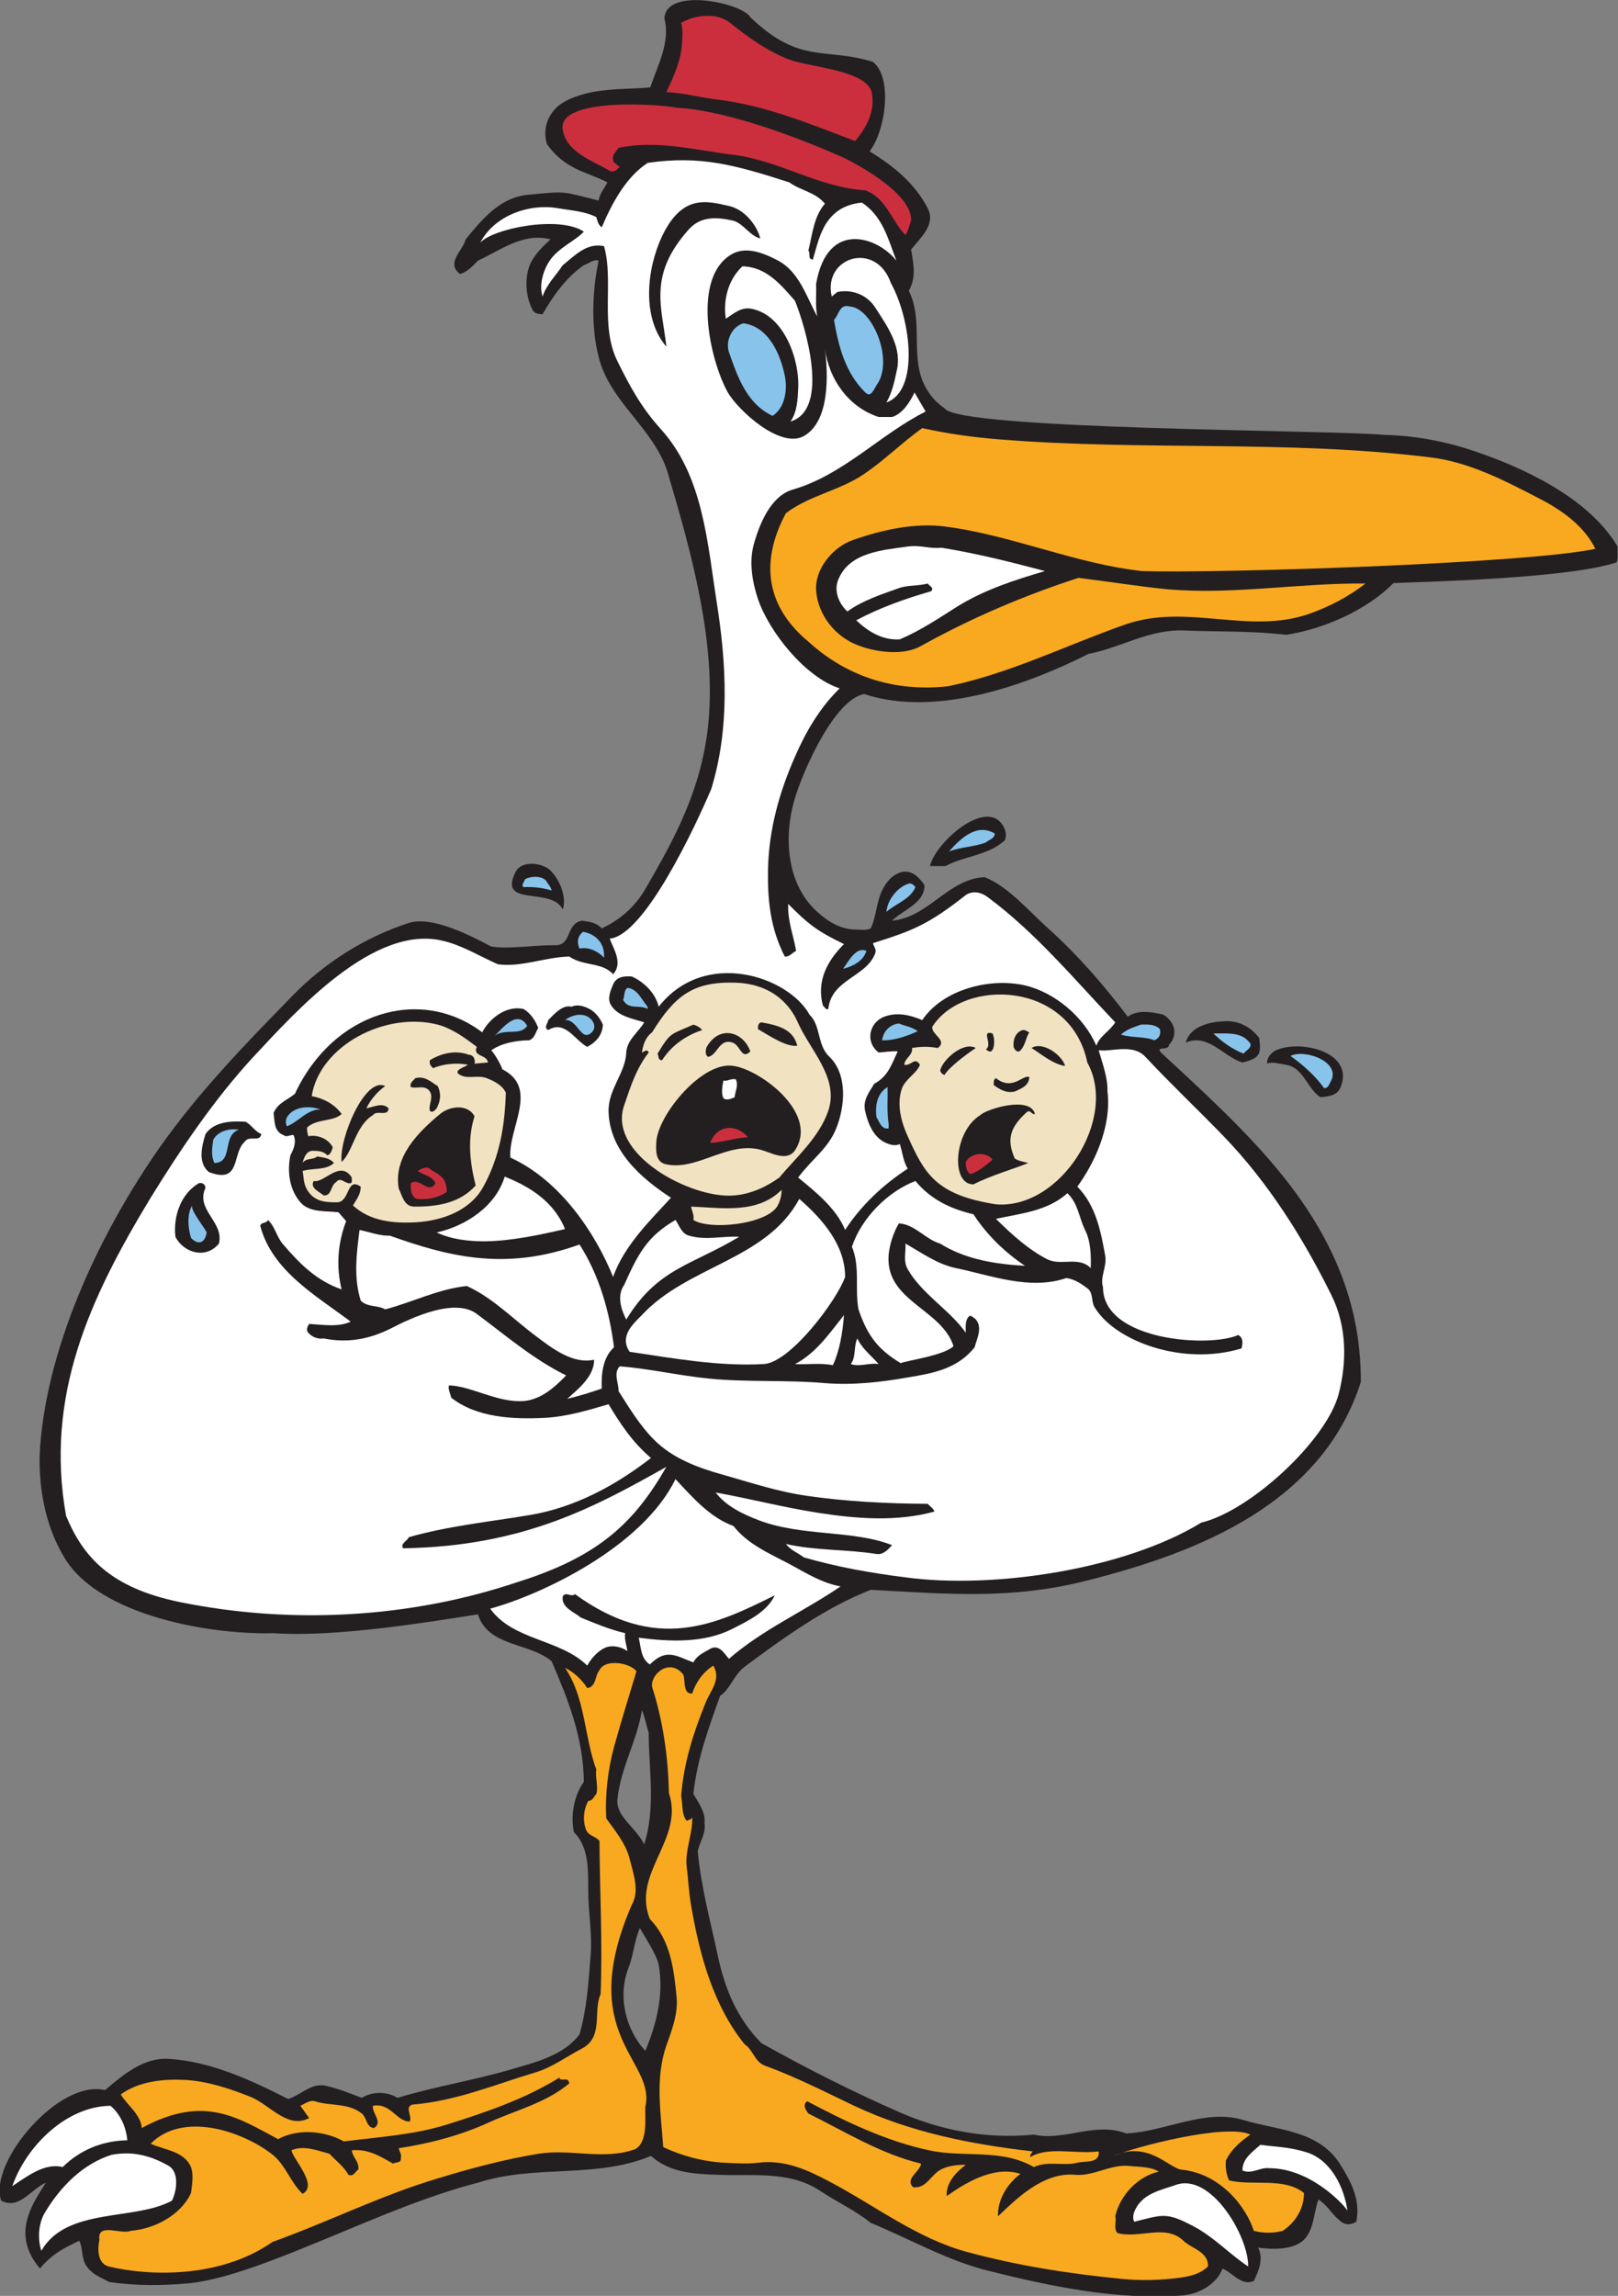 <?xml version="1.0" encoding="UTF-8" standalone="no"?>
<svg
   xmlns:dc="http://purl.org/dc/elements/1.1/"
   xmlns:cc="http://creativecommons.org/ns#"
   xmlns:rdf="http://www.w3.org/1999/02/22-rdf-syntax-ns#"
   xmlns:svg="http://www.w3.org/2000/svg"
   xmlns="http://www.w3.org/2000/svg"
   viewBox="0 0 684.707 971.133"
   height="971.133"
   width="684.707"
   xml:space="preserve"
   id="svg2"
   version="1.1"><rect x="0" y="0" width="684.707" height="971.133" fill="#808080" stroke="none"/><defs
     id="defs6" /><g
     transform="matrix(1.333,0,0,-1.333,0,971.133)"
     id="g10"><g
       transform="scale(0.1)"
       id="g12"><path
         id="path14"
         style="fill:#231f20;fill-opacity:1;fill-rule:evenodd;stroke:none"
         d="m 2381.98,7230.74 c 158.4,-151.92 237.6,-94.32 389.52,-141.84 64.8,-52.56 38.16,-222.48 -10.8,-283.68 76.32,-47.52 142.56,-100.08 184.32,-180.72 27.36,-51.84 -24.48,-95.04 -52.56,-131.04 7.92,-48.24 16.56,-87.84 -7.21,-131.04 43.21,-87.84 10.8,-187.2 38.89,-272.88 12.24,-38.16 38.88,-76.32 74.16,-99.36 36.72,-69.84 1249.92,-69.12 1396.8,-84.96 103.68,-2.16 205.92,-23.04 300.95,-56.88 126.74,-43.92 344.89,-137.52 439.22,-297.36 -1.45,-7.92 2.87,-40.32 -3.61,-50.4 -159.84,-51.84 -612,-61.2 -707.77,-65.52 -85.67,-86.4 -221.03,-145.44 -340.55,-164.16 -110.16,12.96 -215.28,9.36 -322.56,13.68 -113.05,5.04 -201.6,-54.72 -305.28,-74.16 -174.96,-88.56 -474.48,-205.92 -712.08,-127.44 -96.48,-18 -195.84,-249.84 -219.6,-329.76 -36,-118.8 -29.52,-270.72 70.56,-361.44 36,-32.4 75.6,-56.16 123.84,-56.16 11.51,0 33.12,-3.6 46.08,3.6 18.72,39.6 18,88.56 39.59,127.44 12.25,22.32 28.81,41.04 52.57,49.68 35.28,12.24 60.48,-13.68 78.48,-39.6 0.71,-57.6 -66.24,-77.04 -102.96,-113.04 116.65,10.8 177.12,132.48 293.76,138.24 76.32,-30.24 140.4,-108 205.92,-166.32 94.32,-85.68 172.08,-175.68 248.4,-276.48 33.12,23.04 75.59,15.12 113.04,6.48 40.32,-25.2 45.36,-67.68 18.01,-95.76 0.71,-20.88 -49.69,-1.44 -21.61,-28.08 217.44,-201.6 434.16,-396 549.36,-655.2 56.16,-126.72 81.35,-249.84 81.35,-386.64 -123.11,-385.2 -513.35,-540.72 -871.91,-630.72 -238.32,-60.48 -440.64,-41.76 -684,-28.8 -141.12,-54.72 -275.76,-151.2 -400.32,-244.08 -34.56,-25.92 -45.36,-70.56 -77.76,-92.16 -36,-100.8 -73.44,-200.88 -84.96,-311.76 17.28,-28.79 39.6,-59.76 35.28,-92.15 5.04,-30.97 -14.4,-59.77 -21.6,-88.57 10.8,-115.92 41.04,-224.64 64.08,-333.36 22.32,-104.402 60.48,-197.285 138.24,-276.485 143.28,-79.91 286.56,-152.636 439.2,-219.597 128.88,-56.153 272.17,-85.676 425.52,-70.559 97.92,-21.601 193.67,41.758 293.76,3.606 126,6.472 249.83,79.91 372.24,42.48 105.84,-32.402 236.16,-30.969 305.28,-138.246 34.56,-54.715 66.95,-114.48 52.56,-184.324 -18,-10.789 -36.01,-11.512 -52.56,3.605 -28.08,23.035 -37.44,47.52 -67.69,66.961 -18.71,-51.121 -12.23,-121.679 -74.15,-145.437 -39.6,-15.129 -84.24,-11.524 -117.36,-7.207 18,-34.551 2.16,-74.153 -13.68,-105.84 -40.32,-17.277 -65.52,25.926 -99.36,38.887 C 3860.86,34.336 3802.54,4.824 3752.86,1.223 3546.22,-13.895 3338.86,29.297 3140.14,78.984 3008.38,111.379 2890.3,179.777 2764.3,231.621 c -51.12,41.035 -108,66.242 -162.72,102.961 -97.2,63.359 -214.56,44.637 -322.56,49.676 -79.92,2.156 -154.8,7.922 -212.4,59.765 C 1889.5,370.578 1700.14,418.098 1517.26,359.063 1208.38,280.578 839.02,67.461 602.855,40.098 513.578,32.18 437.262,31.457 347.262,43.703 321.34,58.098 291.816,67.461 273.102,96.984 257.98,120.02 263.738,150.977 251.5,174.738 203.98,152.422 164.379,132.258 126.938,86.894 34.059,194.902 102.461,291.379 145.66,359.063 98.141,338.898 60.699,271.945 3.816,302.18 -37.938,422.422 187.418,688.82 333.578,652.824 c 57.598,49.676 123.84,104.395 202.32,99.356 133.2,-8.645 258.481,-66.242 378.719,-127.442 39.602,12.246 74.16,51.121 116.643,42.481 41.04,-8.637 79.2,-24.485 117.36,-38.879 33.12,20.879 79.92,20.879 113.04,0 116.64,35.281 240.48,55.441 354.96,88.555 79.92,23.769 171.36,43.925 223.2,113.046 23.76,82.082 28.8,169.922 35.28,252.009 5.04,61.91 -5.76,126.71 -7.2,184.31 -2.16,70.56 7.2,152.64 -46.08,205.2 -10.8,53.28 0,115.2 31.68,159.84 -1.44,140.4 -50.4,262.08 -102.24,382.33 -69.12,59.75 -201.6,45.35 -234,149.03 -156.96,-24.48 -449.28,-73.44 -648.721,-59.76 -198.004,-5.76 -550.082,54.01 -662.402,236.88 -65.516,106.56 -87.117,238.32 -78.477,358.56 25.195,326.87 193.68,681.12 379.442,946.08 123.117,174.96 271.437,327.6 421.918,481.68 101.52,104.4 230.4,185.76 368.64,230.4 74.16,23.76 198,-41.04 262.07,-74.88 62.65,-8.64 134.65,5.04 201.61,4.32 56.16,-1.44 33.12,67.68 85.68,77.76 23.04,-2.88 46.8,-5.76 63.36,-24.48 58.32,28.08 105.12,66.24 141.84,131.04 91.44,157.68 172.08,307.44 195.12,506.16 29.52,264.24 -52.56,555.84 -127.44,808.56 -42.48,140.4 -184.33,223.92 -219.6,368.64 -24.48,95.76 -20.16,208.08 0,304.56 -15.84,5.76 -30.96,-9.36 -46.8,-14.4 -57.6,-39.6 -98.64,-99.36 -131.04,-155.52 -12.24,0.72 -24.48,0.72 -31.68,13.68 -24.48,45.36 -27.36,116.64 0,159.84 14.4,23.76 34.56,43.2 56.88,64.08 -87.12,22.32 -158.4,-34.56 -230.4,-67.68 -17.28,-18 -34.56,-36 -56.88,-42.48 -46.08,36 9.35,74.16 18,110.16 49.68,60.48 106.56,131.76 195.12,141.12 131.04,12.96 108.72,10.8 226.8,-18 3.59,20.88 17.28,37.44 28.08,57.6 -66.24,34.56 -131.04,38.16 -191.52,120.24 -17.28,53.28 6.48,108 53.28,134.64 88.56,49.68 199.44,38.16 274.32,46.8 22.32,66.96 64.8,144 44.64,218.88 6.47,101.52 249.84,47.52 272.88,3.6 z M 2091.1,1050.27 c 17.28,-94.332 -7.92,-190.805 -42.48,-272.887 -61.92,66.953 -89.28,173.515 -52.56,265.677 15.12,39.6 18,84.96 35.28,123.83 16.56,-28.79 54,-85.67 59.76,-116.62 z m -31.68,736.55 c 0,-117.36 23.04,-237.6 -14.4,-354.24 -23.76,51.12 -90,88.56 -84.96,141.85 9.36,99.35 62.64,187.19 77.76,283.67 9.36,-19.44 13.68,-48.24 21.6,-71.28 z m -311.76,2736 c 30.96,-30.96 51.84,-85.68 38.88,-123.84 -35.28,74.88 -208.8,4.32 -149.04,120.96 19.44,36 84.96,28.08 110.16,2.88 z m 1442.15,131.04 c 3.61,-10.08 5.05,-25.2 0,-35.28 -53.27,-48.24 -127.43,-48.96 -187.92,-81.36 -15.84,0 -38.87,-0.72 -49.67,0 18.72,78.48 191.52,228.24 237.59,116.64 z m 807.85,-662.4 c 5.04,-47.52 6.48,-63.36 -53.28,-77.76 -61.2,18.72 -108.73,93.6 -180,63.36 14.4,52.56 75.6,65.52 123.84,67.68 46.08,2.16 82.8,-18.72 109.44,-53.28 z m 258.48,-155.52 c -10.8,-28.08 -38.88,-29.52 -63.36,-32.4 -41.04,23.04 -54,94.32 -110.16,102.96 -19.44,2.88 -44.64,10.8 -59.76,3.6 -2.16,18.72 12.96,35.28 28.08,42.48 79.2,35.28 249.84,-6.48 205.2,-116.64 v 0" /><path
         id="path16"
         style="fill:#cb2f3e;fill-opacity:1;fill-rule:evenodd;stroke:none"
         d="m 2505.82,7096.1 c 66.24,-24.48 249.83,-33.84 262.08,-106.56 10.8,-59.76 -18.72,-110.88 -53.28,-151.92 -141.12,54 -282.96,112.32 -432,131.04 -57.6,6.48 -108.73,21.6 -167.05,24.48 23.05,49.68 46.81,99.36 49.69,156.24 1.44,20.88 2.88,42.48 -2.88,63.36 45.36,26.64 115.2,33.12 155.52,0 59.04,-47.52 120.24,-90.72 187.92,-116.64 v 0" /><path
         id="path18"
         style="fill:#cb2f3e;fill-opacity:1;fill-rule:evenodd;stroke:none"
         d="m 2147.98,6943.46 c 166.32,-8.64 403.92,-102.24 531.36,-159.12 59.04,-28.8 216.71,-118.08 213.12,-198.72 -5.76,-15.12 -8.64,-32.4 -18,-46.08 -43.92,43.2 -59.76,117.36 -127.44,141.84 -147.59,8.64 -274.32,95.76 -421.92,113.04 -120.24,15.12 -241.92,47.52 -361.44,21.6 -10.08,-13.68 -25.2,-28.08 -14.4,-46.08 l 18,-14.4 c -7.92,-7.92 -15.84,-16.56 -28.8,-13.68 -54.72,32.4 -139.68,59.04 -151.92,131.04 -19.44,105.84 313.19,81.36 361.44,70.56 v 0" /><path
         id="path20"
         style="fill:#ffffff;fill-opacity:1;fill-rule:evenodd;stroke:none"
         d="m 2828.38,6386.9 c 64.8,-118.08 90,-342 -14.4,-378.72 18,30.96 25.92,67.68 31.67,95.76 20.89,77.04 -27.35,144 -66.95,205.2 -25.92,41.04 -74.16,59.04 -120.24,49.68 l -18,-14.4 c -28.8,125.28 140.4,178.56 187.92,42.48 v 0" /><path
         id="path22"
         style="fill:#ffffff;fill-opacity:1;fill-rule:evenodd;stroke:none"
         d="m 2523.82,6330.74 c 32.4,-79.92 113.04,-344.88 -14.4,-383.04 21.6,30.24 23.04,72.72 24.47,102.96 5.77,92.16 -44.63,235.44 -148.32,254.88 -33.11,6.48 -56.87,-15.84 -81.35,-31.68 -9.36,61.92 8.64,125.28 52.56,166.32 75.6,-1.44 122.4,-58.32 167.04,-109.44 v 0" /><path
         id="path24"
         style="fill:#88c3ec;fill-opacity:1;fill-rule:evenodd;stroke:none"
         d="m 2785.9,6067.94 c -10.8,-15.12 -20.16,-46.8 -38.88,-28.08 -63.36,62.64 -84.96,145.44 -99.36,230.4 15.84,15.84 17.28,51.84 49.68,42.48 71.29,-3.6 139.68,-167.04 88.56,-244.8 v 0" /><path
         id="path26"
         style="fill:#88c3ec;fill-opacity:1;fill-rule:evenodd;stroke:none"
         d="m 2491.42,6093.14 c 9.36,-43.92 0.72,-102.24 -38.88,-127.44 -82.81,38.88 -111.6,126 -138.24,201.6 -12.24,36 9.36,82.08 46.08,92.16 81.36,-11.52 117.36,-100.08 131.04,-166.32 v 0" /><path
         id="path28"
         style="fill:#f9a91f;fill-opacity:1;fill-rule:evenodd;stroke:none"
         d="m 3175.42,5890.82 c 455.04,-36.72 911.52,-0.72 1365.12,-56.88 122.4,-14.4 236.16,-73.44 347.04,-131.04 69.84,-36 141.12,-85.68 177.12,-159.12 -217.44,-46.8 -1203.84,-78.48 -1439.28,-70.56 -211.68,23.04 -412.56,113.76 -623.53,141.12 -97.91,12.96 -200.87,-10.08 -293.75,-42.48 -63.37,-21.6 -120.96,-90.72 -117.36,-159.12 5.04,-77.04 59.76,-149.76 138.24,-177.12 56.88,-20.88 140.41,-30.96 195.12,0 157.68,87.84 326.16,159.84 499.68,216 93.6,-11.52 187.2,-26.64 280.07,-36 209.53,-18.72 419.77,20.16 630.73,18 -52.56,-41.76 -115.19,-73.44 -177.12,-95.76 -193.68,-68.4 -390.96,35.28 -588.24,-35.28 -187.92,-66.24 -364.32,-154.8 -560.16,-195.12 -195.12,-20.88 -341.28,48.96 -442.8,141.84 -148.32,123.12 -144.72,271.44 -71.28,407.52 76.32,57.6 170.63,71.28 248.4,124.56 64.08,43.2 121.68,100.8 184.31,145.44 80.65,-18 164.16,-29.52 247.69,-36 v 0" /><path
         id="path30"
         style="fill:#ffffff;fill-opacity:1;fill-rule:evenodd;stroke:none"
         d="m 2988.22,5547.38 c 110.88,-18 218.16,-44.64 329.04,-74.16 -97.2,-28.8 -193.69,-59.76 -280.08,-113.76 -59.04,-37.44 -117.37,-76.32 -180.72,-102.96 -55.44,-3.6 -100.81,25.2 -138.24,60.48 75.6,40.32 155.52,68.4 237.6,92.16 11.52,10.08 -5.76,17.28 -10.8,24.48 -28.8,-7.92 -63.36,-5.04 -88.56,-13.68 -56.16,-20.16 -115.92,-38.88 -166.32,-74.88 -26.64,23.76 -44.64,66.24 -28.08,102.96 36,84.24 136.8,91.44 219.6,102.96 41.76,5.76 68.4,-7.92 106.56,-3.6 v 0" /><path
         id="path32"
         style="fill:#88c3ec;fill-opacity:1;fill-rule:evenodd;stroke:none"
         d="m 3158.14,4640.18 c -0.72,-16.56 -19.44,-19.44 -28.08,-28.08 -37.44,-14.4 -80.63,-14.4 -117.36,-28.8 38.16,43.2 89.28,90.72 145.44,56.88 v 0" /><path
         id="path34"
         style="fill:#88c3ec;fill-opacity:1;fill-rule:evenodd;stroke:none"
         d="m 1733.26,4491.14 c 5.76,-10.8 15.84,-19.44 18,-31.68 -28.08,8.64 -56.88,12.24 -89.28,10.8 -8.64,7.92 2.88,15.84 4.32,24.48 15.12,10.08 51.12,12.96 66.96,-3.6 v 0" /><path
         id="path36"
         style="fill:#88c3ec;fill-opacity:1;fill-rule:evenodd;stroke:none"
         d="m 2906.14,4470.26 c -15.84,-38.16 -61.2,-51.84 -92.16,-78.48 3.6,37.44 32.4,75.6 67.68,88.56 10.08,4.32 18.72,-2.16 24.48,-10.08 v 0" /><path
         id="path38"
         style="fill:#88c3ec;fill-opacity:1;fill-rule:evenodd;stroke:none"
         d="m 1917.58,4246.34 c -18.72,20.16 -49.68,35.28 -77.76,28.8 -8.64,19.44 -7.2,38.16 10.8,53.28 30.24,-4.32 70.56,-28.08 66.96,-82.08 v 0" /><path
         id="path40"
         style="fill:#88c3ec;fill-opacity:1;fill-rule:evenodd;stroke:none"
         d="m 2750.61,4267.94 c -10.07,-33.12 -44.63,-49.68 -74.15,-56.88 18,24.48 41.04,71.28 74.15,56.88 v 0" /><path
         id="path42"
         style="fill:#88c3ec;fill-opacity:1;fill-rule:evenodd;stroke:none"
         d="m 2055.82,4090.82 v -7.2 c -27.36,15.12 -59.76,-4.32 -77.76,28.8 5.76,12.24 1.44,28.8 13.68,38.16 32.4,-2.88 45.36,-38.16 64.08,-59.76 v 0" /><path
         id="path44"
         style="fill:#88c3ec;fill-opacity:1;fill-rule:evenodd;stroke:none"
         d="m 1878.7,4048.34 c 10.08,-12.96 11.52,-27.36 0,-38.88 -33.84,-33.12 -44.64,42.48 -84.96,38.88 23.04,18 63.36,26.64 84.96,0 v 0" /><path
         id="path46"
         style="fill:#88c3ec;fill-opacity:1;fill-rule:evenodd;stroke:none"
         d="m 1673.5,4030.34 c -20.16,-33.12 -70.56,-7.2 -102.96,-31.68 20.16,18 70.56,87.12 102.96,31.68 v 0" /><path
         id="path48"
         style="fill:#88c3ec;fill-opacity:1;fill-rule:evenodd;stroke:none"
         d="m 2913.34,4013.06 c -32.4,-15.12 -75.61,-30.24 -113.04,-28.8 4.32,28.8 24.47,50.4 53.27,53.28 19.45,-7.92 41.77,-10.8 59.77,-24.48 v 0" /><path
         id="path50"
         style="fill:#88c3ec;fill-opacity:1;fill-rule:evenodd;stroke:none"
         d="m 3682.3,4019.54 c 4.32,-18.72 -4.32,-29.52 -17.28,-35.28 -33.13,12.96 -72,7.2 -106.56,18 18.72,17.28 41.75,23.76 63.36,31.68 23.04,0.72 45.36,1.44 60.48,-14.4 v 0" /><path
         id="path52"
         style="fill:#88c3ec;fill-opacity:1;fill-rule:evenodd;stroke:none"
         d="m 3969.58,3973.46 c 3.6,-15.12 -14.4,-20.88 -21.6,-31.68 -34.56,13.68 -69.12,37.44 -95.76,64.08 48.24,0 91.44,5.04 117.36,-32.4 v 0" /><path
         id="path54"
         style="fill:#ffffff;fill-opacity:1;fill-rule:evenodd;stroke:none"
         d="m 3636.22,3931.7 c 79.92,-85.68 165.6,-166.32 248.4,-252 141.12,-146.16 253.44,-324 343.44,-506.88 47.51,-96.48 48.24,-209.52 21.6,-311.77 -38.88,-146.15 -279.36,-370.07 -436.32,-407.51 -241.2,-147.6 -656.64,-211.68 -938.88,-173.52 -109.44,13.68 -218.16,33.12 -322.56,63.36 -18.72,14.41 -42.48,23.04 -56.88,42.48 95.76,-21.6 191.52,-16.56 287.28,-31.68 21.59,-3.6 38.16,15.12 49.68,28.08 -126,48.96 -284.4,26.64 -421.92,78.48 -51.12,19.44 -104.4,44.64 -138.24,88.56 108,-19.44 213.12,-46.8 322.56,-64.09 123.84,-19.43 252.72,-29.51 372.24,3.61 -3.6,10.08 -14.4,16.56 -21.6,24.48 -127.44,0.72 -257.76,7.2 -382.32,25.2 -92.16,12.96 -180.72,42.48 -269.28,67.68 -78.48,21.61 -158.4,51.84 -216,109.44 -44.64,43.92 -79.92,102.24 -113.76,155.52 0.72,26.65 -17.28,56.16 3.6,78.48 93.6,-7.2 188.64,-29.52 283.68,-38.88 123.12,-12.24 246.96,-3.6 367.92,-14.4 87.84,-7.2 177.84,2.88 262.8,18 77.77,12.96 156.97,25.93 212.4,95.76 7.2,27.36 28.08,66.96 0,92.16 -5.76,2.17 -10.08,10.08 -17.28,6.48 -13.68,-12.96 -10.8,-33.84 -10.8,-52.56 -50.41,72 -138.25,121.68 -184.32,201.61 -15.12,25.91 -5.04,55.43 -7.2,81.35 51.84,-29.52 101.52,-65.51 159.84,-77.76 111.6,-23.04 234.72,-71.28 350.64,-31.68 25.2,-2.88 46.8,-17.28 66.95,-32.4 20.89,-15.12 10.81,-45.35 25.21,-63.36 64.79,-104.4 277.2,-184.32 464.4,-127.44 3.6,15.12 6.48,33.84 -10.8,42.48 -87.84,-40.32 -429.84,-20.16 -429.12,152.64 -10.08,29.52 12.96,65.52 7.2,98.65 -14.4,79.19 -29.52,159.11 -88.57,219.59 51.13,69.84 109.45,187.92 95.77,301.68 0.72,46.08 -15.12,84.96 -28.08,131.04 41.04,-5.76 108,22.32 148.32,-20.88 v 0" /><path
         id="path56"
         style="fill:#88c3ec;fill-opacity:1;fill-rule:evenodd;stroke:none"
         d="m 4224.46,3853.22 c -5.03,-8.64 -7.92,-21.6 -20.89,-20.88 -29.51,41.04 -66.95,73.44 -106.55,102.24 45.36,23.04 162.71,-19.44 127.44,-81.36 v 0" /><path
         id="path58"
         style="fill:#ffffff;fill-opacity:1;fill-rule:evenodd;stroke:none"
         d="m 2335.9,3860.42 c 9.36,-19.44 -2.16,-37.44 -3.6,-56.88 -14.4,-6.48 -25.92,-10.08 -35.28,-3.6 -7.92,13.68 -4.32,39.6 0,56.88 10.08,-4.32 23.76,7.2 38.88,3.6 v 0" /><path
         id="path60"
         style="fill:#231f20;fill-opacity:1;fill-rule:evenodd;stroke:none"
         d="m 2513.02,3690.5 c -0.72,-56.88 -66.24,-44.64 -92.16,-21.6 -1.44,28.08 -37.44,48.24 -60.48,60.48 -36,8.64 -69.12,13.68 -102.24,-10.8 -30.24,-23.04 -33.84,-51.12 -39.6,-81.36 -23.04,-15.84 -59.76,-23.04 -84.96,-14.4 -30.96,67.68 58.32,190.08 124.56,216 10.8,-20.88 -10.08,-59.04 17.28,-70.56 33.12,5.04 78.47,-17.28 99.36,21.6 0,19.44 0,44.64 0,59.76 59.76,-28.8 139.68,-83.52 138.24,-159.12 v 0" /><path
         id="path62"
         style="fill:#88c3ec;fill-opacity:1;fill-rule:evenodd;stroke:none"
         d="m 2821.18,3718.58 v -13.68 c -23.04,-5.04 -29.52,21.6 -38.88,35.28 -4.32,38.16 2.16,75.6 35.28,95.76 1.44,-39.6 -2.88,-76.32 3.6,-117.36 v 0" /><path
         id="path64"
         style="fill:#88c3ec;fill-opacity:1;fill-rule:evenodd;stroke:none"
         d="m 1017.58,3764.66 c -43.201,0.72 -69.123,-38.88 -106.56,-53.28 -5.043,7.2 -4.321,20.88 0,28.8 21.597,34.56 70.558,37.44 106.56,24.48 v 0" /><path
         id="path66"
         style="fill:#231f20;fill-opacity:1;fill-rule:evenodd;stroke:none"
         d="m 3186.22,3740.18 3.59,2.88 c -21.59,-33.12 -28.07,-81.36 -14.39,-120.24 -21.6,23.76 -55.44,46.8 -91.44,32.4 12.24,45.36 61.2,77.76 102.24,84.96 v 0" /><path
         id="path68"
         style="fill:#231f20;fill-opacity:1;fill-rule:evenodd;stroke:none"
         d="m 1463.98,3736.58 c 7.92,-26.64 -20.88,-38.16 -20.88,-60.48 -1.44,-46.08 5.04,-94.32 38.88,-124.56 -2.16,-12.24 -9.36,-25.92 -21.6,-31.68 -16.56,51.84 -70.56,100.08 -123.84,92.16 -22.32,53.28 95.76,133.92 127.44,124.56 v 0" /><path
         id="path70"
         style="fill:#88c3ec;fill-opacity:1;fill-rule:evenodd;stroke:none"
         d="m 758.379,3700.58 c -54.723,-18.72 -15.84,-103.67 -77.758,-105.84 -11.523,24.48 -7.203,47.52 -3.605,74.16 16.562,28.8 52.562,36 81.363,31.68 v 0" /><path
         id="path72"
         style="fill:#cb2f3e;fill-opacity:1;fill-rule:evenodd;stroke:none"
         d="m 2374.78,3676.1 c -36,0.72 -84.24,-17.28 -120.24,-17.28 25.92,64.08 89.28,56.16 120.24,17.28 v 0" /><path
         id="path74"
         style="fill:#cb2f3e;fill-opacity:1;fill-rule:evenodd;stroke:none"
         d="m 3150.94,3605.54 c -20.16,-17.28 -43.92,-38.16 -70.56,-46.08 -12.96,9.36 -14.4,24.48 -14.4,38.88 18,30.25 64.08,33.84 84.96,7.2 v 0" /><path
         id="path76"
         style="fill:#cb2f3e;fill-opacity:1;fill-rule:evenodd;stroke:none"
         d="m 1414.3,3530.66 c 2.16,-9.36 5.04,-18 3.6,-28.08 -27.36,-18 -59.04,-25.2 -95.76,-21.6 -19.44,10.8 -18,30.97 -18,49.68 29.52,20.16 56.16,-37.44 78.48,0 -11.52,23.77 -38.16,25.92 -56.88,38.88 12.24,7.2 30.24,18 42.48,3.6 17.28,-10.08 40.32,-21.6 46.08,-42.48 v 0" /><path
         id="path78"
         style="fill:#ffffff;fill-opacity:1;fill-rule:evenodd;stroke:none"
         d="m 1793.74,3385.21 c -78.48,-17.99 -169.92,-38.15 -255.6,-38.87 -50.4,0 -104.4,5.76 -151.92,28.09 91.44,20.15 187.2,82.07 216,177.11 110.88,-43.2 165.6,-102.24 191.52,-166.33 v 0" /><path
         id="path80"
         style="fill:#ffffff;fill-opacity:1;fill-rule:evenodd;stroke:none"
         d="m 3090.46,3432.02 c 42.48,-65.52 99.35,-120.24 163.43,-163.43 -92.15,5.04 -189.35,20.15 -269.27,70.55 -47.52,13.68 -79.92,61.2 -131.05,64.08 -18,-30.24 -29.51,-68.4 -32.39,-99.36 -12.24,-146.88 167.76,-171.36 205.92,-290.16 -30.96,-30.24 -148.32,-45.36 -167.76,-54 -71.28,43.2 -105.12,85.68 -133.92,170.64 -12.24,66.24 5.76,134.64 -20.88,198.72 30.23,91.44 113.76,174.96 201.6,208.8 50.4,-61.2 115.2,-89.27 184.32,-105.84 v 0" /><path
         id="path82"
         style="fill:#f1e2c1;fill-opacity:1;fill-rule:evenodd;stroke:none"
         d="m 2466.94,3456.5 c -38.16,-57.6 -214.56,-74.88 -265.68,-42.48 2.88,16.56 -5.04,28.08 -7.2,42.48 96.48,-3.6 209.52,-24.48 287.28,53.28 0,-18 -4.32,-36 -14.4,-53.28 v 0" /><path
         id="path84"
         style="fill:#ffffff;fill-opacity:1;fill-rule:evenodd;stroke:none"
         d="m 3444.7,3382.34 c 18,-35.28 19.44,-82.07 18,-120.96 -38.88,38.89 -94.32,5.76 -138.24,28.08 -59.04,30.24 -111.6,77.76 -162.72,128.16 79.2,17.28 163.44,24.48 226.8,81.36 34.56,-32.4 36.73,-77.76 56.16,-116.64 v 0" /><path
         id="path86"
         style="fill:#ffffff;fill-opacity:1;fill-rule:evenodd;stroke:none"
         d="m 2682.94,3233.3 c -25.92,-74.16 -174.24,-272.16 -258.48,-276.48 -141.84,-7.92 -284.4,18 -425.52,38.88 -33.12,48.96 9.36,87.12 38.88,116.64 145.44,156.96 395.28,174.24 499.68,368.64 74.88,-65.52 145.44,-146.88 145.44,-247.68 v 0" /><path
         id="path88"
         style="fill:#88c3ec;fill-opacity:1;fill-rule:evenodd;stroke:none"
         d="m 656.137,3374.43 c -5.039,-33.13 -26.641,-41.77 -49.676,-17.29 -9.359,29.52 -13.684,74.88 3.598,102.96 -6.481,-14.4 39.597,-70.56 46.078,-85.67 v 0" /><path
         id="path90"
         style="fill:#ffffff;fill-opacity:1;fill-rule:evenodd;stroke:none"
         d="m 2186.86,3364.34 c 54.72,-15.84 104.4,-0.71 159.84,-3.6 -150.48,-90.72 -259.92,-100.08 -358.56,-262.8 -15.84,30.96 -30.96,75.6 -6.48,110.16 44.64,100.08 73.44,154.08 162.72,205.92 11.52,-15.12 18,-42.48 42.48,-49.68 v 0" /><path
         id="path92"
         style="fill:#ffffff;fill-opacity:1;fill-rule:evenodd;stroke:none"
         d="m 1237.18,3364.34 c 179.28,-63.36 362.16,-115.2 602.64,-28.08 62.64,-97.92 95.04,-212.4 109.44,-326.16 -36,-32.4 -41.04,-87.12 -38.88,-131.04 -37.44,-12.95 -72,-23.76 -109.44,-32.4 30.96,28.08 86.4,70.56 84.96,123.84 -66.96,-14.39 -131.04,34.56 -184.32,74.88 -72.72,54 -136.8,121.68 -219.6,159.12 -90.72,-9.36 -175.68,-52.55 -259.2,-74.16 -23.76,14.4 -56.88,5.77 -77.76,28.08 -23.04,74.88 -12.96,149.76 -3.6,223.92 31.68,-6.48 65.52,-19.44 95.76,-18 v 0" /><path
         id="path94"
         style="fill:#ffffff;fill-opacity:1;fill-rule:evenodd;stroke:none"
         d="m 2644.06,2953.22 c -40.32,7.92 -81.36,1.44 -120.24,3.6 66.96,34.56 110.88,99.36 155.52,155.52 -4.32,-56.16 -13.69,-113.04 -35.28,-159.12 v 0" /><path
         id="path96"
         style="fill:#ffffff;fill-opacity:1;fill-rule:evenodd;stroke:none"
         d="m 2789.5,2956.82 c -29.52,5.04 -59.77,-10.08 -88.56,0 17.28,22.32 8.64,56.88 20.88,81.36 13.68,-30.96 43.92,-54.72 67.68,-81.36 v 0" /><path
         id="path98"
         style="fill:#ffffff;fill-opacity:1;fill-rule:evenodd;stroke:none"
         d="m 2328.7,2442.75 c 45.36,-58.32 115.92,-87.85 177.12,-120.25 53.28,-28.8 102.96,-60.48 162.72,-71.28 -117.36,-79.92 -247.68,-136.79 -354.24,-229.68 -12.96,12.96 -30.24,48.24 -59.76,31.68 -20.16,-12.24 -41.76,-20.16 -53.28,-43.2 -56.88,21.6 -85.69,45.36 -138.24,-6.48 -28.8,18.72 -28.08,54.72 -35.28,84.96 98.64,-12.96 205.92,-18 297.36,28.08 48.96,25.2 109.44,53.28 134.63,106.56 -190.07,-95.04 -377.99,-182.87 -634.31,3.6 -13.68,-11.53 -28.08,10.08 -38.88,-7.2 -5.76,-35.28 36,-48.96 56.88,-66.96 46.08,-18.72 92.15,-38.15 141.12,-49.68 -2.88,-21.6 5.04,-38.16 7.2,-56.88 -18.72,13.68 -48.24,20.16 -70.56,10.8 -23.04,-10.08 -45.36,-35.28 -56.88,-56.88 -86.4,84.96 -235.44,79.2 -308.16,180.72 159.84,43.2 483.12,194.4 588.24,411.12 54.72,-58.32 108,-120.96 184.32,-149.03 v 0" /><path
         id="path100"
         style="fill:#f9a91f;fill-opacity:1;fill-rule:evenodd;stroke:none"
         d="m 2020.54,1981.95 c -23.76,-79.93 -48.96,-159.13 -71.28,-240.49 -19.44,-71.28 -28.8,-150.48 -24.48,-226.8 28.8,-39.6 62.64,-80.64 74.16,-128.16 12.24,-47.52 31.68,-102.24 7.2,-144.72 -182.16,-418.323 77.75,-493.198 42.48,-642.241 -1.44,-38.16 8.64,-110.164 -31.68,-133.922 -100.08,-35.996 -203.05,1.446 -305.28,-14.394 -108,-17.285 -218.16,-46.797 -321.84,-78.489 C 1208.38,318.742 1043.5,235.215 864.938,171.145 700.777,55.938 476.137,61.699 344.379,93.379 c -36,10.801 -34.559,55.441 -28.805,84.961 -7.914,55.441 69.121,15.117 99.364,28.074 74.16,5.766 159.121,48.969 191.523,120.246 3.598,28.078 10.078,64.797 -3.606,89.278 -25.195,44.64 -83.515,47.519 -124.554,66.964 101.519,102.235 285.84,41.758 383.039,-31.679 44.637,-33.125 60.476,-91.446 99.359,-127.442 51.121,28.074 -31.679,110.157 -35.277,138.242 39.598,17.274 82.798,-1.445 120.238,-10.8 20.16,-22.325 45.36,-39.602 60.48,-66.965 15.84,-7.195 21.6,10.078 31.68,17.285 2.88,24.473 -18.72,38.156 -20.88,60.48 51.84,5.04 90.72,-19.445 131.04,-42.484 7.92,5.766 26.64,0.727 24.48,17.277 3.6,12.961 -5.04,21.602 -6.48,31.68 97.91,15.125 195.84,40.324 286.56,82.082 85.68,38.887 181.44,61.922 254.88,123.848 -4.32,24.472 -26.64,2.156 -31.68,17.996 -110.88,-68.399 -234,-110.164 -357.84,-149.043 -106.56,-33.113 -220.32,-39.598 -326.16,-53.281 -60.48,33.84 -146.166,41.757 -208.802,7.199 -123.118,64.805 -233.282,144.726 -432.719,35.281 -3.598,43.203 -44.645,70.559 -66.961,106.563 59.043,42.48 136.082,49.679 205.199,46.074 72.004,-4.317 140.398,-27.352 205.922,-53.27 61.195,-23.761 118.082,-104.406 187.199,-67.687 L 953.5,603.137 c 14.398,6.484 30.957,19.441 46.078,14.402 48.242,-15.84 105.842,-4.316 149.042,-38.875 15.84,-12.961 14.4,-44.641 38.88,-46.086 29.52,18.723 -7.2,46.797 -3.61,70.559 56.17,10.801 76.33,-51.836 117.37,-49.68 7.2,20.164 -16.56,43.203 6.48,53.281 141.12,11.524 263.52,64.082 393.84,102.961 51.84,15.84 95.76,48.965 145.44,74.883 70.56,36.719 34.56,117.363 59.76,172.801 6.48,162.717 -2.89,328.317 -3.6,485.997 -12.24,15.84 -33.84,15.12 -42.48,35.28 -11.52,28.8 -7.92,66.24 7.2,92.16 12.96,-0.72 17.28,13.68 25.2,21.6 7.2,23.76 -4.32,54.72 0,77.76 -38.88,105.12 -34.56,228.24 -99.36,322.57 27.36,-12.25 54.72,-38.89 70.56,-64.09 28.8,3.6 23.76,38.88 38.88,56.88 17.28,36.72 97.2,23.76 117.36,-3.59 v 0" /><path
         id="path102"
         style="fill:#f9a91f;fill-opacity:1;fill-rule:evenodd;stroke:none"
         d="m 2240.14,1882.58 c -38.16,-94.32 -69.84,-190.8 -77.76,-297.37 5.76,-25.91 0.72,-56.15 17.28,-77.75 5.76,2.88 13.68,2.88 18,10.8 1.44,-51.12 -23.04,-105.84 -18,-152.64 5.04,-41.04 7.2,-85.68 14.4,-127.44 27.36,-158.4 70.56,-316.801 169.92,-439.918 26.64,-17.285 31.68,-55.438 64.08,-67.684 97.2,-35.273 192.96,-84.238 283.68,-127.441 180,-84.953 372.96,-122.395 566.64,-144.719 -2.16,-5.762 -10.08,-10.078 -7.2,-17.996 56.16,34.558 144,8.641 216.72,17.996 4.32,-39.598 -43.2,-29.52 -67.69,-35.996 -46.79,-11.524 -91.43,7.199 -138.23,-13.68 -102.96,59.754 -222.48,28.797 -333.35,53.281 -137.52,29.52 -267.85,92.879 -385.93,155.516 -16.56,-11.523 -3.6,-28.797 3.6,-38.875 117.36,-58.32 229.68,-128.168 357.84,-159.125 -4.33,-26.637 -52.56,-48.238 -25.2,-74.879 42.48,-5.039 55.44,39.598 89.28,56.883 23.76,12.238 54,14.395 77.76,14.395 -30.24,-23.036 -63.36,-56.875 -60.48,-99.356 54,38.156 147.6,98.633 234,70.559 -43.93,-33.118 -72.72,-83.52 -71.28,-134.641 52.56,48.957 140.41,141.121 244.8,131.758 56.88,-5.762 113.03,33.84 170.64,28.086 31.68,-3.602 67.68,-1.446 95.04,-18.008 -65.52,-15.117 -122.4,-73.438 -138.24,-141.836 5.04,-13.68 -6.48,-38.879 7.2,-53.281 69.84,-18.723 151.92,30.246 209.52,-24.481 25.92,-25.199 79.2,-33.84 77.76,-81.359 -30.24,-30.242 -79.2,-35.281 -117.36,-38.875 -54.72,-5.762 -110.16,-5.762 -162.72,0 -165.6,16.551 -326.88,41.758 -485.28,84.961 -157.69,42.48 -291.6,146.875 -436.32,223.191 -68.4,36.008 -140.4,70.567 -226.8,59.766 -34.56,-4.324 -70.56,-1.445 -105.84,0 -69.12,3.594 -135.36,21.601 -195.12,49.68 -7.2,107.996 -26.64,216.718 10.07,322.558 18.01,49.676 37.45,102.235 32.41,152.637 -8.64,90.723 -19.44,180.723 -84.96,248.403 -58.32,146.88 110.16,252 60.48,400.32 -2.16,115.2 -19.44,231.12 -53.28,336.24 -6.48,39.6 55.44,93.6 98.64,39.6 7.92,-20.16 -2.16,-62.64 28.8,-60.48 10.8,35.28 35.28,69.12 66.96,88.56 25.92,-44.64 -10.08,-80.64 -24.48,-117.36 v 0" /><path
         id="path104"
         style="fill:#ffffff;fill-opacity:1;fill-rule:evenodd;stroke:none"
         d="m 350.859,603.137 c 31.68,-26.633 49.676,-68.399 53.282,-109.434 -79.922,-1.445 -150.485,-30.969 -205.2,-84.961 C 139.898,423.137 83.738,377.063 39.098,348.262 83.019,474.258 209.734,601.699 350.859,603.137 v 0" /><path
         id="path106"
         style="fill:#f9a91f;fill-opacity:1;fill-rule:evenodd;stroke:none"
         d="m 3969.58,511.699 c -31.68,-21.601 -61.2,-47.519 -77.76,-82.078 -2.16,-23.039 1.44,-44.641 10.07,-63.359 77.77,-18 173.53,10.801 237.61,-39.602 0.71,-49.676 -27.36,-93.601 -66.96,-120.246 -29.52,-7.918 -63.36,-7.918 -92.16,0 -23.76,74.887 -105.11,182.883 -232.56,194.406 -40.32,8.645 -105.84,92.16 -213.84,43.203 69.84,28.801 358.56,104.395 435.6,67.676 v 0" /><path
         id="path108"
         style="fill:#ffffff;fill-opacity:1;fill-rule:evenodd;stroke:none"
         d="m 4150.3,454.824 c 75.6,-25.203 116.64,-110.164 127.43,-184.328 -13.67,22.328 -120.23,134.641 -248.39,134.641 -29.53,3.605 -54.72,-20.157 -84.96,-7.196 -0.72,38.164 33.12,59.754 56.88,81.356 55.44,-7.195 95.04,-7.195 149.04,-24.473 v 0" /><path
         id="path110"
         style="fill:#ffffff;fill-opacity:1;fill-rule:evenodd;stroke:none"
         d="m 535.898,412.344 c 33.836,-20.887 25.2,-79.922 10.079,-110.164 -118.079,-64.797 -334.801,-20.157 -414.715,-159.121 -12.242,37.437 -9.364,86.406 10.801,120.242 48.957,82.804 121.675,156.238 212.394,184.316 69.121,12.961 125.277,-3.594 181.441,-35.273 v 0" /><path
         id="path112"
         style="fill:#ffffff;fill-opacity:1;fill-rule:evenodd;stroke:none"
         d="m 3962.38,93.379 c -59.04,38.879 -108.72,93.605 -173.52,127.441 -87.12,46.075 -97.2,36.719 -187.92,14.395 -5.04,7.922 -3.6,22.324 0,31.68 23.76,58.32 82.8,67.687 131.04,84.96 113.04,41.047 232.56,-164.871 230.4,-258.476 v 0" /><path
         id="path114"
         style="fill:#ffffff;fill-opacity:1;fill-rule:evenodd;stroke:none"
         d="m 2505.82,6706.58 c 36.72,-26.64 82.08,-30.24 113.04,-67.68 -35.29,-40.32 -39.6,-96.48 -52.56,-149.04 7.92,-7.92 -3.6,-27.36 14.4,-28.08 19.44,63.36 33.12,168.48 155.52,180.72 66.24,-43.2 84.24,-118.08 109.43,-184.32 -56.87,73.44 -218.87,133.92 -254.87,-74.16 1.44,-34.56 -2.88,-68.4 3.6,-102.96 -33.84,61.92 -56.88,141.12 -123.84,177.12 -42.48,22.32 -98.64,46.8 -145.44,21.6 -130.32,-72 -72.72,-335.52 -14.4,-439.92 32.4,-56.16 166.32,-180 241.2,-138.24 82.08,46.08 77.76,193.68 66.96,276.48 12.96,-96.48 74.88,-185.04 170.64,-216 18.72,0 28.08,0 42.48,0 33.12,10.08 56.16,46.08 71.28,77.76 l 35.28,-60.48 c -144,-72 -260.64,-200.88 -421.92,-247.68 -69.84,-20.16 -105.84,-108.72 -124.56,-177.12 -14.4,-57.6 -2.88,-118.8 14.4,-170.64 35.28,-103.68 149.76,-247.68 259.19,-282.96 -64.07,-62.64 -107.99,-138.96 -141.83,-216.72 -48.96,-110.88 -82.8,-228.96 -85.68,-357.84 -1.44,-92.88 5.75,-183.6 53.28,-276.48 15.12,-1.44 23.76,12.24 36,18 -8.64,49.68 -27.36,95.04 -25.2,149.04 66.24,-66.96 94.32,-87.12 177.12,-127.44 -52.56,-52.56 -87.84,-116.64 -66.96,-195.12 5.76,-3.6 8.64,-15.12 17.28,-10.8 9.36,94.32 121.68,101.52 149.04,177.12 4.32,12.96 -5.04,20.88 -7.2,31.68 126.72,40.32 173.52,57.6 294.48,152.64 20.88,14.4 48.24,10.08 70.56,-7.2 151.19,-112.32 272.16,-257.76 403.92,-396.72 -15.84,-26.64 -51.12,-44.64 -59.76,-74.16 -39.59,90.72 -130.32,168.48 -226.81,191.52 -110.87,25.2 -259.91,-12.24 -326.16,-110.16 -38.87,16.56 -80.63,25.92 -120.23,10.8 -48.24,-18 -61.93,-80.64 -18,-113.76 19.44,1.44 39.6,5.04 60.48,3.6 -19.44,-40.32 -29.52,-78.48 -74.88,-102.96 -15.12,-26.64 -37.44,-51.12 -28.08,-88.56 9.36,-40.32 28.8,-87.84 74.16,-102.24 10.8,-4.32 25.92,-5.76 35.28,0 8.64,-25.92 10.8,-54.72 25.2,-78.48 -77.77,-50.4 -148.32,-116.64 -198.72,-194.4 -27.37,67.68 -94.31,121.68 -149.05,166.32 41.77,56.88 95.05,91.44 120.97,156.24 28.8,72 35.28,172.08 -21.6,226.8 -40.32,38.16 -25.92,97.2 -63.36,133.92 -66.96,120.96 -331.92,211.68 -478.8,25.2 -10.08,42.48 -45.36,77.76 -84.96,95.76 -24.48,2.16 -49.68,-0.72 -59.76,-25.2 -7.92,-18.72 -18.72,-43.92 -7.92,-63.36 21.6,-38.16 69.84,-44.64 106.56,-56.88 -16.56,-29.52 -54.72,-55.44 -56.88,-95.76 -2.16,-64.8 -58.32,-117.36 -56.16,-187.92 3.59,-123.84 102.24,-210.24 198,-272.88 -57.6,-64.08 -147.6,-148.32 -183.6,-251.28 -56.16,138.96 -167.76,306.72 -326.16,378.72 -7.2,94.32 92.16,220.32 -25.2,280.08 -7.2,18.72 -20.16,41.76 -35.29,60.48 32.41,22.32 76.33,30.96 120.25,31.68 18,6.48 20.16,25.92 28.8,38.88 -8.64,23.04 -23.76,46.8 -46.8,60.48 -54,12.24 -108,-29.52 -131.04,-74.16 -196.56,148.32 -473.76,64.8 -594.717,-195.12 -25.926,-20.88 -53.285,-28.08 -67.684,-60.48 3.602,-26.64 0.719,-59.04 31.68,-70.56 10.801,-8.64 20.164,2.16 31.679,0 10.079,-22.32 0,-45.36 -10.082,-64.08 -10.796,-54.01 -2.16,-109.44 31.684,-149.04 29.52,-33.84 82.07,-26.64 120.96,-31.68 l 24.48,-28.08 c -26.64,-69.12 -32.4,-144 -14.4,-216.72 -79.92,28.08 -131.04,79.2 -187.919,145.44 -18.723,23.04 -24.48,55.44 -46.086,74.88 -5.035,-12.24 -19.437,-5.04 -24.476,-18 37.441,-143.27 177.121,-221.76 287.281,-304.56 -38.88,-18 -85.68,-10.08 -131.762,-7.2 -5.758,-7.92 -10.801,-20.16 -2.879,-28.08 12.961,-15.13 33.841,-20.88 48.961,-18 77.76,-15.84 146.88,-1.44 213.12,31.68 65.52,33.84 203.04,98.64 272.88,46.08 91.44,-67.68 179.28,-143.99 283.68,-195.12 -36.72,-38.16 -80.64,-77.04 -135.36,-81.36 -82.8,-5.76 -167.04,48.24 -236.88,49.68 -2.88,-15.12 5.04,-25.92 7.2,-38.87 80.64,-63.38 194.4,-69.13 297.36,-64.09 69.12,3.6 136.08,23.76 202.32,43.2 34.56,-57.6 74.88,-120.24 134.64,-170.64 -110.88,-85.68 -239.04,-156.24 -383.04,-180.72 -128.16,-21.6 -259.92,-34.56 -385.92,-70.56 -3.6,-11.52 -28.08,-20.16 -18,-35.28 386.64,6.48 614.16,134.64 835.91,258.48 -100.79,-174.96 -211.68,-283.68 -470.87,-365.04 -341.28,-115.2 -720.005,-136.08 -1073.524,-64.08 -221.758,45.35 -307.438,144 -361.442,273.6 -67.671,380.88 74.161,689.04 268.567,1009.44 95.039,154.08 202.32,313.2 326.156,447.12 134.641,144 383.043,422.64 602.643,367.92 59.04,-13.68 115.2,-48.24 173.52,-74.16 75.6,-10.08 151.2,23.04 226.8,24.48 43.92,-30.96 105.12,-17.28 138.96,-56.16 31.68,34.56 2.16,79.2 -10.81,113.04 110.89,9.36 273.61,360 322.57,475.2 59.04,192.96 48.24,396 17.28,591.84 -30.24,192.24 -43.2,401.04 -177.12,549.36 -63.36,69.84 -100.08,138.96 -138.24,216 -56.17,113.76 -10.8,254.88 -42.48,365.04 -55.44,11.52 -92.16,-29.52 -131.04,-60.48 -21.6,-32.4 -51.84,-61.92 -64.08,-99.36 -11.52,36 1.43,84.24 25.2,117.36 28.08,38.88 81.36,61.2 105.84,88.56 -79.2,52.56 -290.16,9.36 -329.04,-35.28 46.08,87.84 156.96,125.28 247.68,109.44 41.04,-7.2 84.24,-9.36 120.96,-28.08 3.6,-11.52 5.04,-23.76 17.28,-32.4 29.52,69.84 75.6,159.84 146.16,204.48 167.04,24.48 279.36,-7.2 449.28,-61.92 z M 652.539,3516.26 c -33.121,-69.84 59.762,-108.72 42.481,-177.12 -42.481,-51.12 -112.321,-28.8 -138.243,21.6 -7.199,65.52 17.282,136.08 74.161,169.92 12.242,2.88 20.16,-3.6 21.601,-14.4 z M 2314.3,6631.7 c 48.96,-10.8 88.56,-60.48 99.36,-102.96 -33.84,7.92 -54.72,49.68 -88.56,56.88 -48.96,10.8 -100.08,14.4 -138.24,-28.08 -131.04,-146.16 -84.96,-246.96 -71.29,-372.24 -79.19,91.44 -62.63,246.96 -13.67,350.64 20.16,42.48 51.84,89.28 99.36,102.96 37.44,10.8 75.6,1.44 113.04,-7.2 z M 1871.5,4083.62 c 19.44,-10.08 33.84,-30.24 42.48,-49.68 -1.44,-32.4 -20.88,-55.44 -49.68,-70.56 -39.6,20.88 -70.56,86.4 -123.84,53.28 -15.84,7.92 -0.73,21.6 0,31.68 19.44,19.44 45.36,49.68 74.16,42.48 19.44,8.64 40.32,1.44 56.88,-7.2 z M 829.656,3686.9 c -4.32,-28.08 -38.879,-2.16 -53.277,-25.2 -41.043,-37.44 -10.078,-134.64 -113.039,-95.76 -36,28.8 -23.043,82.8 -10.801,120.96 28.082,40.32 82.797,41.76 127.441,38.88 20.157,-11.52 28.797,-30.96 49.676,-38.88 v 0" /><path
         id="path116"
         style="fill:#f1e2c1;fill-opacity:1;fill-rule:evenodd;stroke:none"
         d="m 1513.66,3963.38 c -14.4,-31.68 33.12,-23.76 35.28,-49.68 l -42.48,-3.6 c 3.6,12.96 -3.6,28.08 -18,28.08 -41.76,15.84 -87.84,5.04 -123.84,-17.28 -2.16,-10.8 2.16,-18.72 10.8,-25.2 31.68,14.4 77.76,18 109.44,10.8 0,-4.32 -59.76,-19.44 -17.28,-35.28 20.88,-8.64 51.84,2.88 77.76,-7.2 23.04,-9.36 48.96,-21.6 60.48,-46.08 -2.88,-100.8 -18.72,-203.04 -71.28,-298.08 -41.04,-75.6 -129.6,-108 -212.4,-113.04 -74.16,-4.32 -148.32,3.6 -201.6,53.28 10.8,18.72 25.2,36.01 24.48,59.76 -45.36,31.68 -33.84,-48.24 -74.16,-49.68 -39.6,-0.72 -74.161,2.88 -95.762,39.6 -12.239,20.16 -10.801,41.04 -14.399,59.76 33.117,10.08 74.161,1.44 99.361,25.2 -13.68,16.56 -33.84,17.28 -53.28,20.88 -13.678,-12.24 -35.28,-3.6 -46.081,-20.88 1.442,5.76 7.918,38.88 31.68,38.88 18.721,0 34.561,-1.44 46.801,-14.4 11.52,2.88 13.68,15.84 17.28,25.2 -14.4,28.8 -50.4,41.04 -77.761,35.28 -2.16,9.36 -5.043,18 -3.601,28.08 32.402,28.8 82.082,17.28 109.442,42.48 -23.04,32.4 -58.32,49.68 -95.044,56.88 25.924,160.56 234.004,269.28 400.324,226.8 45.36,-12.24 84.96,-41.04 123.84,-70.56 z m -396.72,-414.72 c -1.44,-5.76 2.88,-14.4 -3.6,-18 -17.28,-3.6 -31.68,22.32 -46.08,3.6 -19.44,-11.51 -12.24,-43.21 -39.6,-42.48 -13.68,12.24 -44.64,23.04 -31.683,46.08 32.403,-8.64 83.523,69.12 120.963,10.8 z m 105.84,290.16 c -23.05,-15.84 -47.52,-43.92 -59.76,-70.56 23.04,4.32 51.84,20.16 70.56,0 -1.44,-28.08 -37.44,-3.6 -49.69,-21.6 -55.43,-33.12 -63.35,-116.64 -99.35,-148.32 -9.36,71.28 74.16,272.88 138.24,240.48 z m 167.04,0 c 11.52,-24.48 8.64,-47.52 -3.6,-70.56 -5.76,-5.76 -13.68,-16.56 -21.6,-7.2 -5.04,17.28 12.24,41.04 0,60.48 -14.4,23.04 -43.92,7.92 -60.48,14.4 -4.32,12.96 7.2,19.44 14.4,28.08 30.24,7.92 48.96,-11.52 71.28,-25.2 z m 116.64,-95.76 c -23.04,-72 -15.12,-145.44 3.6,-219.6 -48.96,-54.72 -118.8,-67.68 -195.12,-66.96 -32.4,0 -38.16,35.28 -48.96,56.88 -18,99.35 60.48,178.56 131.04,236.88 29.52,25.2 87.84,33.12 109.44,-7.2 v 0" /><path
         id="path118"
         style="fill:#f1e2c1;fill-opacity:1;fill-rule:evenodd;stroke:none"
         d="m 2531.02,4044.74 c 39.6,-91.44 133.92,-179.28 98.64,-283.68 -28.08,-84.24 -103.68,-149.76 -155.52,-212.4 -42.48,-30.24 -92.16,-53.28 -145.44,-56.88 -133.92,-10.8 -401.76,130.32 -347.04,286.56 20.16,59.76 38.88,117.36 77.76,167.04 -5.04,12.96 -14.4,2.16 -21.6,0 3.6,24.48 11.52,48.96 32.4,64.08 72,116.64 130.32,161.28 262.8,157.68 129.6,-3.6 180.72,-84.24 198,-122.4 z m -10.8,-414.72 c -28.8,-29.52 -73.44,-1.43 -106.56,7.2 -105.84,26.64 -202.32,-69.12 -300.96,-46.08 -32.4,7.92 -30.96,44.64 -28.81,74.16 7.93,85.68 146.89,254.16 244.81,237.6 86.4,-12.24 277.92,-154.8 191.52,-272.88 z m -290.88,386.64 c -51.12,-16.56 -98.64,-49.68 -127.44,-95.76 -13.68,0 -10.08,12.24 -14.4,20.88 42.48,69.84 39.6,59.04 113.76,92.16 10.08,-2.88 20.16,-7.92 28.08,-17.28 z m 152.64,-67.68 c -28.09,-28.8 -30.96,20.16 -56.88,28.08 -42.48,14.4 -47.52,-41.76 -77.76,-45.36 -9.36,7.2 -7.92,21.6 -3.6,31.68 41.04,71.28 116.64,47.52 138.24,-14.4 z m 149.04,18 c -33.84,-5.04 -87.13,30.96 -124.56,52.56 -0.72,9.36 0.72,20.16 10.8,21.6 47.52,-8.64 100.8,-19.44 113.76,-74.16 v 0" /><path
         id="path120"
         style="fill:#f1e2c1;fill-opacity:1;fill-rule:evenodd;stroke:none"
         d="m 3451.89,3913.7 c 98.65,-177.84 -85.67,-466.56 -289.43,-450 -193.68,29.52 -228.24,100.08 -280.8,216 -20.88,45.36 -36.01,102.96 -18,152.64 10.8,28.8 47.52,48.24 56.88,74.16 -16.56,27.36 -28.8,-5.04 -49.68,0 0.72,20.88 28.08,30.24 24.48,53.28 29.52,5.04 52.56,5.04 82.08,0 31.68,24.48 -20.16,41.76 -17.99,66.96 99.35,156.96 439.2,145.44 492.46,-113.04 z m -166.32,-163.44 c -10.8,-2.88 -12.95,13.68 -24.46,7.2 -53.29,-47.52 -66.97,-86.4 -39.61,-148.32 12.96,-8.64 28.8,-10.08 42.48,-14.4 -41.04,-17.28 -117.36,-38.88 -173.52,-67.68 -72.73,-1.44 -63.36,167.76 21.6,219.6 18.72,19.44 159.12,62.64 173.51,3.6 z m -187.91,209.52 c -38.16,-25.92 -84.96,-61.92 -99.36,-85.68 -8.64,3.6 -10.8,6.48 -13.68,14.4 8.64,35.28 74.16,92.88 113.04,71.28 z m 32.4,-3.6 c 23.04,13.68 -18,61.92 20.88,49.68 10.8,-21.6 5.04,-77.76 -20.88,-49.68 z m 137.52,53.28 c -11.53,-17.28 -12.96,-46.08 -31.68,-60.48 -8.64,-2.88 -16.56,7.92 -18,14.4 -2.88,23.04 7.2,47.52 28.8,53.28 9.35,1.44 14.41,-5.04 20.88,-7.2 z m 113.76,-106.56 c -36.72,4.32 -77.77,38.88 -106.57,56.88 34.57,22.32 96.49,-21.6 106.57,-56.88 z m -113.76,-35.28 c -0.72,-28.08 -25.2,-36 -46.08,-46.08 -27.36,-5.76 -47.52,6.48 -66.96,20.88 0.71,7.92 -1.44,17.28 7.2,21.6 53.28,-41.76 84.96,12.24 105.84,3.6 v 0" /></g></g></svg>